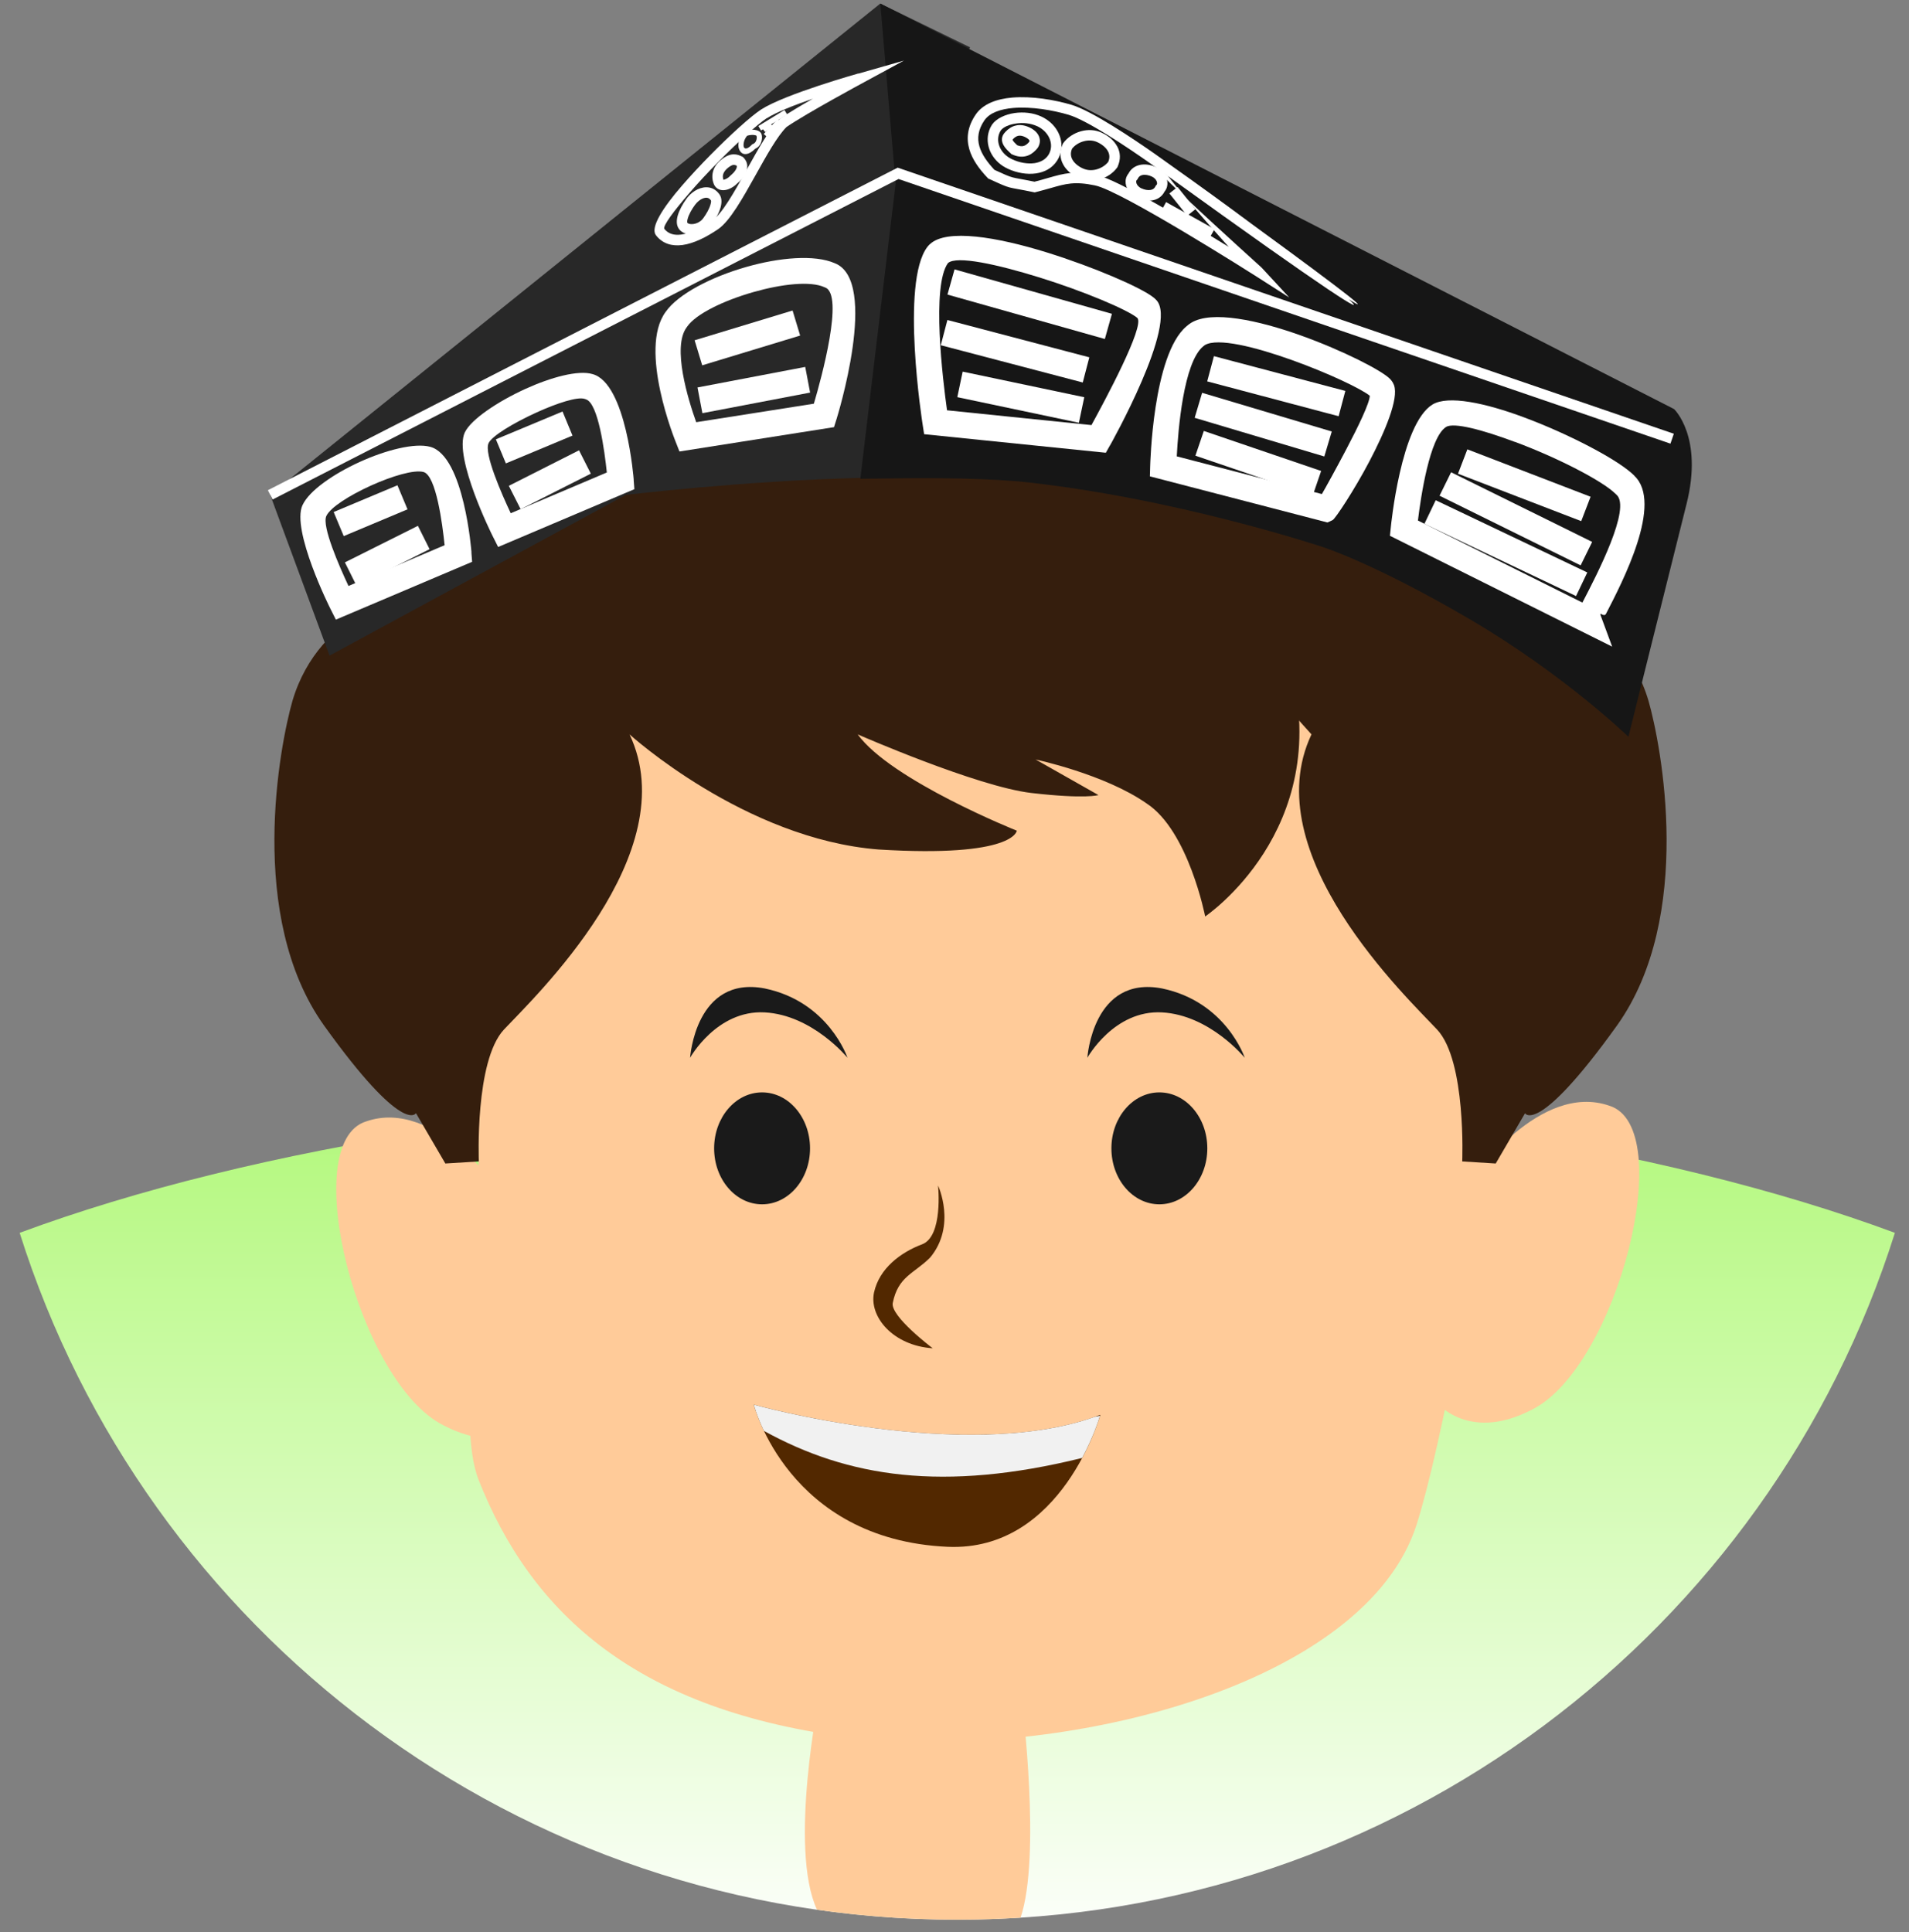 <svg width="83" height="84" viewBox="0 0 83 84" fill="none" xmlns="http://www.w3.org/2000/svg">
<rect x="0" y="0" width="83" height="84" fill="#808080" stroke="none"/>
<path fill-rule="evenodd" clip-rule="evenodd" d="M82.387 53.599C76.924 70.91 60.739 83.461 41.621 83.461C22.504 83.461 6.319 70.91 0.855 53.599C10.982 49.845 25.497 47.493 41.622 47.493C57.746 47.493 72.261 49.844 82.387 53.599Z" fill="url(#paint0_linear_564_15241)"/>
<path fill-rule="evenodd" clip-rule="evenodd" d="M44.372 83.374C43.462 83.432 42.545 83.461 41.621 83.461C39.551 83.461 37.514 83.314 35.523 83.029C34.275 80.365 35.631 73.688 35.631 73.688L44.44 74.036C44.44 74.036 45.274 80.709 44.372 83.374Z" fill="#FFCB99"/>
<path fill-rule="evenodd" clip-rule="evenodd" d="M19.75 27.556C19.75 27.556 20.561 39.263 20.794 49.812C20.911 55.722 19.867 61.867 20.794 64.3C23.114 70.211 27.749 74.384 37.023 75.545C46.411 76.589 59.393 73.226 61.596 66.271C63.798 59.317 67.74 31.96 67.74 31.96C67.74 31.96 42.703 13.067 19.75 27.556Z" fill="#FFCB99"/>
<path fill-rule="evenodd" clip-rule="evenodd" d="M64.058 51.201C64.058 51.201 66.957 47.028 69.969 48.072C72.981 48.999 70.317 59.431 66.609 61.285C63.71 62.791 62.321 60.82 62.321 60.82L64.061 51.198L64.058 51.201Z" fill="#FFCB99"/>
<path fill-rule="evenodd" clip-rule="evenodd" d="M21.833 51.884C21.833 51.884 18.935 47.71 15.922 48.754C12.91 49.681 15.575 60.114 19.283 61.968C22.181 63.474 23.571 61.505 23.571 61.505L21.833 51.884Z" fill="#FFCB99"/>
<path d="M50.407 52.359C51.559 52.359 52.492 51.27 52.492 49.926C52.492 48.582 51.559 47.493 50.407 47.493C49.255 47.493 48.322 48.582 48.322 49.926C48.322 51.27 49.255 52.359 50.407 52.359Z" fill="#1A1A1A"/>
<path fill-rule="evenodd" clip-rule="evenodd" d="M30.005 45.986C30.005 45.986 31.163 43.901 33.251 44.015C35.337 44.132 36.846 45.986 36.846 45.986C36.846 45.986 36.035 43.553 33.251 42.974C30.239 42.395 30.005 45.986 30.005 45.986Z" fill="#1A1A1A"/>
<path d="M33.134 52.359C34.286 52.359 35.219 51.27 35.219 49.926C35.219 48.582 34.286 47.493 33.134 47.493C31.982 47.493 31.049 48.582 31.049 49.926C31.049 51.27 31.982 52.359 33.134 52.359Z" fill="#1A1A1A"/>
<path fill-rule="evenodd" clip-rule="evenodd" d="M47.277 45.986C47.277 45.986 48.436 43.901 50.524 44.015C52.609 44.132 54.118 45.986 54.118 45.986C54.118 45.986 53.308 43.553 50.524 42.974C47.508 42.395 47.277 45.986 47.277 45.986Z" fill="#1A1A1A"/>
<path fill-rule="evenodd" clip-rule="evenodd" d="M40.785 51.549C40.785 51.549 41.016 53.751 40.089 54.099C39.162 54.447 38.234 55.143 38.003 56.185C37.772 57.229 38.814 58.504 40.554 58.618C40.554 58.618 38.699 57.226 38.816 56.647C39.047 55.489 39.743 55.372 40.439 54.676C41.598 53.284 40.787 51.546 40.787 51.546L40.785 51.549Z" fill="#522800"/>
<path fill-rule="evenodd" clip-rule="evenodd" d="M32.775 61.07C32.775 61.07 42.174 63.694 47.84 61.511C47.84 61.511 46.183 67.469 41.202 67.249C34.255 66.938 32.775 61.072 32.775 61.072V61.07Z" fill="#522800"/>
<path fill-rule="evenodd" clip-rule="evenodd" d="M47.051 63.384C47.535 62.48 47.774 61.729 47.827 61.551C47.753 61.566 47.676 61.583 47.601 61.598C41.914 63.62 32.775 61.07 32.775 61.07C32.775 61.07 32.892 61.535 33.214 62.209C36.864 64.223 41.002 64.879 47.051 63.386V63.384Z" fill="#F1F1F1"/>
<path fill-rule="evenodd" clip-rule="evenodd" d="M18.088 48.401L19.363 50.585L20.819 50.494C20.819 50.494 20.638 46.127 21.91 44.762C23.186 43.396 29.827 37.116 27.372 31.928C27.372 31.928 32.377 36.479 38.203 36.933C44.119 37.297 44.209 36.115 44.209 36.115C44.209 36.115 38.747 33.931 37.291 31.928C37.291 31.928 42.48 34.202 44.846 34.476C47.213 34.749 47.758 34.566 47.758 34.566L45.027 33.02C45.027 33.02 48.032 33.657 49.851 34.93C51.671 36.112 52.399 39.844 52.399 39.844C52.399 39.844 57.951 36.112 56.131 29.014C54.312 22.006 44.209 20.186 44.209 20.186C44.209 20.186 37.111 19.095 39.021 20.186C39.021 20.186 49.123 18.003 40.567 17.82C32.013 17.636 22.365 18.638 17.904 25.738C17.904 25.738 13.901 26.466 12.716 30.47C12.169 32.38 10.713 39.844 14.082 44.576C17.541 49.4 18.085 48.398 18.085 48.398L18.088 48.401Z" fill="#351E0D"/>
<path fill-rule="evenodd" clip-rule="evenodd" d="M66.306 48.401L65.031 50.585L63.575 50.494C63.575 50.494 63.758 46.124 62.483 44.762C61.208 43.396 54.564 37.116 57.021 31.928C52.532 26.992 47.057 19.225 45.373 20.189C45.373 20.189 35.27 18.005 43.827 17.822C52.38 17.639 62.029 18.64 66.487 25.741C66.487 25.741 70.49 26.469 71.675 30.472C72.222 32.382 73.678 39.847 70.309 44.578C66.85 49.403 66.306 48.401 66.306 48.401Z" fill="#351E0D"/>
<path fill-rule="evenodd" clip-rule="evenodd" d="M14.329 28.504L27.213 21.517C27.213 21.517 32.279 20.901 37.525 20.773L39.058 7.948L42.177 2.059L38.272 0.156L11.747 21.512L14.326 28.501L14.329 28.504Z" fill="#282828"/>
<path fill-rule="evenodd" clip-rule="evenodd" d="M57.595 23.812C57.595 23.812 59.811 24.527 63.897 26.918C67.985 29.309 70.801 32.032 70.801 32.032C70.801 32.032 72.597 24.822 73.33 21.902C74.063 18.986 72.785 17.785 72.785 17.785L38.275 0.156L38.939 7.99L37.406 20.816C39.762 20.781 42.119 20.75 44.273 20.927C51.076 21.621 57.595 23.81 57.595 23.81V23.812Z" fill="#161616"/>
<path d="M72.775 18.858L39.029 7.289L11.646 21.313L11.853 21.717L39.066 7.783L72.628 19.288L72.775 18.858Z" fill="white"/>
<path d="M71.061 20.683C70.397 20.011 68.237 18.88 66.258 18.144C64.576 17.517 62.956 17.174 62.281 17.588C60.902 18.436 60.475 22.891 60.472 22.904L60.432 23.294L70.094 28.113L69.597 26.767C69.52 26.554 69.735 26.862 69.828 26.682C70.548 25.29 72.323 21.871 71.058 20.686L71.061 20.683ZM65.865 19.209C67.711 19.897 69.685 20.909 70.251 21.48L70.282 21.509C70.936 22.081 69.432 24.981 68.821 26.158L68.8 26.198L61.649 22.63C61.771 21.629 62.156 19.002 62.876 18.561C63.214 18.354 64.47 18.691 65.862 19.212L65.865 19.209Z" fill="white"/>
<path d="M60.546 16.616C60.515 16.566 60.483 16.523 60.451 16.489L60.448 16.486C60.108 16.119 58.376 15.235 56.57 14.589C54.705 13.922 52.683 13.484 51.785 14.037C51.714 14.082 51.645 14.132 51.581 14.191C50.112 15.439 50.011 20.245 50.008 20.258L49.995 20.71L57.715 22.715C57.789 22.681 57.874 22.649 57.946 22.607C58.063 22.54 58.873 21.323 59.537 20.062C60.217 18.768 60.823 17.331 60.61 16.749H60.613C60.597 16.709 60.578 16.669 60.554 16.627L60.544 16.613L60.546 16.616ZM56.187 15.66C57.746 16.218 59.181 16.903 59.556 17.206C59.55 17.517 59.056 18.542 58.533 19.536C58.081 20.394 57.654 21.169 57.473 21.48L51.164 19.841C51.222 18.701 51.456 15.747 52.322 15.051L52.38 15.006C52.93 14.669 54.591 15.086 56.187 15.66ZM59.548 17.145L59.55 17.153L59.545 17.145H59.548Z" fill="white"/>
<path d="M49.45 13.824C49.782 14.175 48.029 17.434 47.455 18.481L41.175 17.838C40.989 16.499 40.495 12.438 41.215 11.439C41.59 11.101 43.367 11.497 45.179 12.058C47.105 12.655 48.991 13.452 49.44 13.814L49.45 13.822V13.824ZM48.263 19.363C48.271 19.347 51.249 14.071 50.276 13.046C50.242 13.009 50.199 12.971 50.152 12.932C49.612 12.499 47.554 11.609 45.511 10.974C43.362 10.307 41.151 9.93 40.429 10.618H40.426C40.397 10.644 40.365 10.682 40.331 10.721L40.32 10.735C39.141 12.283 40.11 18.428 40.113 18.447L40.179 18.877L48.08 19.684L48.26 19.363H48.263ZM41.21 11.441L41.207 11.444L41.21 11.441Z" fill="white"/>
<path d="M35.881 12.501C36.702 12.823 35.719 16.422 35.386 17.551L30.27 18.356C29.927 17.397 29.205 15.083 29.861 14.223L29.874 14.204C30.259 13.646 31.466 13.067 32.751 12.7C33.984 12.347 35.238 12.206 35.849 12.488L35.881 12.501ZM36.369 18.229C36.375 18.213 38.253 12.209 36.295 11.444C35.416 11.059 33.88 11.194 32.438 11.609C30.937 12.036 29.481 12.783 28.942 13.559C27.738 15.187 29.37 19.19 29.375 19.203L29.542 19.629L36.261 18.571L36.367 18.234L36.369 18.229Z" fill="white"/>
<path d="M25.468 17.36C26.012 17.509 26.288 19.634 26.384 20.542L22.206 22.314C21.804 21.459 21.039 19.716 21.241 19.273V19.27C21.385 18.956 22.317 18.393 23.313 17.939C24.216 17.527 25.114 17.235 25.425 17.344L25.465 17.357L25.468 17.36ZM27.553 20.858C27.553 20.848 27.237 16.667 25.765 16.265C25.141 16.077 23.951 16.404 22.848 16.906C21.645 17.453 20.471 18.239 20.21 18.8H20.208C19.708 19.886 21.414 23.297 21.419 23.305L21.658 23.781L27.582 21.268L27.55 20.858H27.553Z" fill="white"/>
<path d="M61.931 22.774L68.524 25.914L69.013 24.888L62.422 21.748L61.931 22.774Z" fill="white"/>
<path d="M62.589 21.552L68.723 24.58L69.225 23.56L63.091 20.532L62.589 21.552Z" fill="white"/>
<path d="M63.391 20.596L68.749 22.657L69.156 21.597L63.798 19.536L63.391 20.596Z" fill="white"/>
<path d="M57.441 20.476L52.34 18.736L51.974 19.812L57.074 21.549L57.441 20.476Z" fill="white"/>
<path d="M51.942 18.165L57.579 19.846L57.903 18.76L52.266 17.078L51.942 18.165Z" fill="white"/>
<path d="M52.487 16.581L58.201 18.096L58.493 16.996L52.779 15.484L52.487 16.581Z" fill="white"/>
<path d="M41.622 17.267L46.908 18.38L47.142 17.27L41.855 16.157L41.622 17.267Z" fill="white"/>
<path d="M40.904 15.009L47.076 16.629L47.362 15.535L41.191 13.912L40.904 15.009Z" fill="white"/>
<path d="M41.194 12.807L48.037 14.738L48.345 13.643L41.502 11.712L41.194 12.807Z" fill="white"/>
<path d="M30.539 17.963L35.222 17.068L35.01 15.952L30.326 16.845L30.539 17.963Z" fill="white"/>
<path d="M30.531 15.883L34.789 14.589L34.46 13.5L30.201 14.794L30.531 15.883Z" fill="white"/>
<path d="M22.636 22.136L25.688 20.593L25.175 19.578L22.123 21.122L22.636 22.136Z" fill="white"/>
<path d="M21.995 20.147L24.891 18.938L24.458 17.891L21.56 19.1L21.995 20.147Z" fill="white"/>
<path d="M18.415 20.521C18.962 20.67 19.238 22.795 19.331 23.704L15.152 25.476C14.751 24.62 13.986 22.878 14.188 22.434C14.364 22.059 15.195 21.536 16.111 21.119C17.041 20.697 18.003 20.41 18.415 20.521ZM20.5 24.02C20.5 24.009 20.184 19.828 18.709 19.427C18.035 19.243 16.776 19.567 15.641 20.083C14.51 20.598 13.444 21.329 13.155 21.958L13.152 21.961C12.653 23.045 14.358 26.456 14.364 26.464L14.603 26.939L20.527 24.426L20.495 24.017L20.5 24.02Z" fill="white"/>
<path d="M15.503 25.468L18.677 23.876L18.17 22.861L14.996 24.45L15.503 25.468Z" fill="white"/>
<path d="M14.945 23.308L17.718 22.144L17.28 21.098L14.507 22.261L14.945 23.308Z" fill="white"/>
<path d="M37.323 3.193C37.315 3.196 34.138 4.088 33.094 4.76C32.876 4.901 32.536 5.18 32.14 5.536C31.383 6.219 30.4 7.204 29.646 8.078C28.833 9.016 28.286 9.866 28.504 10.203C28.514 10.219 28.527 10.235 28.538 10.251C28.83 10.607 29.229 10.711 29.675 10.652C30.164 10.586 30.711 10.312 31.221 9.964C31.739 9.611 32.3 8.601 32.863 7.595C33.328 6.758 33.795 5.921 34.197 5.52C35.089 4.914 37.483 3.621 37.49 3.618L39.3 2.635L37.321 3.201L37.323 3.193ZM33.341 5.14C33.758 4.872 34.558 4.561 35.344 4.29C34.797 4.603 34.26 4.925 33.931 5.148L33.915 5.159L33.899 5.175C33.445 5.618 32.959 6.492 32.47 7.369C31.936 8.33 31.399 9.292 30.969 9.584C30.507 9.898 30.026 10.142 29.617 10.198C29.322 10.238 29.064 10.174 28.886 9.954L28.884 9.951C28.812 9.815 29.308 9.159 29.989 8.373C30.732 7.512 31.699 6.543 32.443 5.871C32.823 5.528 33.142 5.265 33.336 5.137L33.341 5.14Z" fill="white"/>
<path d="M30.903 8.7C30.927 8.721 30.919 8.793 30.892 8.888C30.842 9.072 30.717 9.295 30.579 9.483L30.531 9.542C30.43 9.651 30.297 9.715 30.17 9.736C30.058 9.754 29.957 9.744 29.901 9.701L29.891 9.693C29.867 9.669 29.875 9.598 29.901 9.505C29.952 9.319 30.077 9.098 30.218 8.907C30.265 8.841 30.324 8.782 30.382 8.734C30.47 8.663 30.566 8.615 30.656 8.601C30.722 8.591 30.786 8.599 30.837 8.636C30.852 8.647 30.868 8.663 30.882 8.678L30.903 8.702V8.7ZM31.331 9.008C31.397 8.764 31.381 8.54 31.227 8.384C31.19 8.338 31.147 8.299 31.102 8.267C30.948 8.153 30.762 8.121 30.576 8.153C30.411 8.182 30.244 8.261 30.098 8.378C30.005 8.453 29.92 8.54 29.848 8.641C29.681 8.87 29.529 9.143 29.463 9.385C29.394 9.637 29.415 9.866 29.58 10.023L29.636 10.068C29.793 10.179 30.018 10.222 30.247 10.182C30.462 10.145 30.688 10.039 30.863 9.853C30.895 9.821 30.922 9.786 30.948 9.752C31.115 9.523 31.267 9.247 31.333 9.005L31.331 9.008Z" fill="white"/>
<path d="M32.377 6.907C32.358 6.885 32.34 6.864 32.321 6.846L32.294 6.822L32.263 6.806C32.154 6.755 32.045 6.705 31.888 6.71C31.739 6.715 31.572 6.774 31.365 6.939C31.179 7.087 31.067 7.249 31.014 7.414C30.948 7.616 30.963 7.813 31.03 7.988C31.054 8.054 31.091 8.11 31.139 8.155C31.218 8.23 31.314 8.264 31.418 8.269C31.503 8.272 31.59 8.256 31.675 8.224C31.811 8.174 31.949 8.083 32.053 7.975C32.114 7.927 32.167 7.876 32.212 7.828C32.34 7.693 32.427 7.544 32.467 7.401C32.515 7.223 32.491 7.053 32.374 6.907H32.377ZM32.029 7.199C32.039 7.22 32.039 7.249 32.031 7.284C32.013 7.356 31.96 7.435 31.885 7.518C31.846 7.557 31.803 7.597 31.763 7.632L31.739 7.653C31.681 7.717 31.601 7.77 31.521 7.799C31.495 7.81 31.471 7.815 31.452 7.815C31.426 7.733 31.418 7.645 31.447 7.56C31.476 7.475 31.54 7.385 31.651 7.295C31.768 7.202 31.846 7.17 31.904 7.167C31.941 7.167 31.986 7.183 32.031 7.202L32.029 7.199Z" fill="white"/>
<path d="M32.892 5.908C32.911 5.956 32.908 6.046 32.871 6.131C32.845 6.187 32.8 6.24 32.728 6.266L32.704 6.274L32.685 6.296C32.547 6.442 32.388 6.521 32.34 6.391C32.321 6.341 32.324 6.248 32.353 6.142C32.377 6.062 32.42 5.977 32.483 5.902C32.582 5.871 32.688 5.86 32.773 5.868C32.839 5.876 32.887 5.889 32.895 5.908H32.892ZM33.078 6.224C33.142 6.083 33.142 5.921 33.108 5.828C33.068 5.722 32.948 5.661 32.797 5.642C32.672 5.629 32.518 5.645 32.38 5.695L32.356 5.703L32.337 5.724C32.236 5.833 32.173 5.958 32.138 6.075C32.093 6.229 32.096 6.381 32.127 6.468C32.258 6.819 32.574 6.731 32.834 6.468C32.956 6.415 33.033 6.325 33.081 6.224H33.078Z" fill="white"/>
<path d="M33.089 5.674L34.226 4.978L34.106 4.784L32.972 5.48L33.089 5.674Z" fill="white"/>
<path d="M33.373 5.977L33.971 5.339L33.806 5.183L33.206 5.823L33.373 5.977Z" fill="white"/>
<path d="M33.27 5.743L33.591 5.485L33.45 5.308L33.129 5.565L33.27 5.743Z" fill="white"/>
<path d="M43.005 7.778C44.044 8.256 43.699 8.097 44.934 8.354L44.985 8.365L45.035 8.352C45.29 8.288 45.503 8.227 45.691 8.174C46.339 7.988 46.722 7.876 47.612 8.062C48.778 8.304 54.551 11.973 54.567 11.983L56.054 12.934L54.856 11.638C54.851 11.633 52.919 9.89 51.57 8.623C52.16 9.319 52.853 10.102 53.419 10.732C51.605 9.614 48.563 7.797 47.705 7.619C46.706 7.411 46.281 7.534 45.566 7.738C45.391 7.789 45.2 7.844 44.977 7.9C43.871 7.672 44.151 7.804 43.237 7.385C42.931 7.058 42.681 6.713 42.581 6.357C42.482 6.009 42.525 5.637 42.798 5.236C43.027 4.901 43.5 4.742 44.052 4.694C44.839 4.627 45.771 4.787 46.462 4.991C47.282 5.236 49.044 6.423 49.963 7.069C50.149 7.199 50.306 7.31 50.412 7.387L50.526 7.47C49.91 7.021 50.584 7.693 51.57 8.62C51.27 8.267 50.999 7.935 50.781 7.656C57.877 12.775 59.534 13.811 58.644 13.017C59.648 13.638 58.87 12.982 54.45 9.757C53.31 8.91 52.072 8.009 50.901 7.183L50.678 7.024C50.577 6.949 50.42 6.838 50.223 6.699C49.28 6.038 47.474 4.821 46.589 4.558C45.856 4.34 44.857 4.17 44.012 4.242C43.33 4.301 42.737 4.516 42.421 4.981C42.062 5.509 42.009 6.009 42.142 6.482C42.27 6.931 42.57 7.345 42.936 7.73L42.968 7.765L43.005 7.783V7.778ZM50.778 7.65L50.784 7.656L50.627 7.544L50.778 7.65ZM50.526 7.472L50.558 7.494L50.526 7.472ZM50.558 7.494L50.627 7.544L50.558 7.494Z" fill="white"/>
<path d="M45.083 5.48C45.139 5.507 45.189 5.533 45.234 5.562C45.439 5.695 45.583 5.876 45.652 6.075C45.718 6.264 45.715 6.466 45.63 6.649C45.614 6.684 45.596 6.718 45.577 6.745C45.447 6.944 45.229 7.055 44.98 7.093C44.677 7.135 44.326 7.074 44.013 6.928C43.957 6.901 43.906 6.875 43.861 6.846C43.657 6.713 43.513 6.532 43.444 6.333C43.378 6.144 43.38 5.942 43.465 5.759C43.481 5.727 43.495 5.698 43.51 5.674C43.619 5.525 43.877 5.411 44.182 5.369C44.477 5.326 44.804 5.355 45.083 5.483V5.48ZM45.481 5.18C45.413 5.135 45.343 5.098 45.274 5.066C44.91 4.898 44.491 4.861 44.116 4.914C43.696 4.975 43.322 5.156 43.144 5.403L43.136 5.414C43.101 5.467 43.075 5.517 43.051 5.565C42.915 5.86 42.91 6.181 43.014 6.482C43.115 6.771 43.322 7.037 43.611 7.223C43.68 7.265 43.749 7.305 43.819 7.337C44.209 7.518 44.65 7.595 45.043 7.539C45.418 7.486 45.75 7.31 45.957 6.989C45.992 6.936 46.018 6.885 46.042 6.838C46.178 6.543 46.183 6.221 46.079 5.921C45.978 5.632 45.771 5.366 45.481 5.18Z" fill="white"/>
<path d="M47.71 6.181C47.918 6.277 48.082 6.413 48.17 6.572C48.244 6.707 48.258 6.869 48.183 7.039C48.066 7.188 47.883 7.308 47.676 7.364C47.482 7.417 47.272 7.411 47.084 7.324H47.081C46.874 7.228 46.709 7.093 46.624 6.933C46.55 6.798 46.536 6.636 46.611 6.466C46.727 6.317 46.911 6.197 47.118 6.142C47.312 6.088 47.522 6.094 47.71 6.181ZM48.568 6.357C48.436 6.112 48.199 5.91 47.91 5.775L47.902 5.77C47.609 5.634 47.291 5.626 47.001 5.706C46.688 5.791 46.406 5.98 46.231 6.219L46.215 6.24L46.207 6.258C46.058 6.583 46.082 6.888 46.225 7.151C46.358 7.398 46.597 7.6 46.892 7.738L46.895 7.741C47.187 7.876 47.506 7.884 47.795 7.805C48.109 7.72 48.393 7.531 48.566 7.292L48.582 7.271L48.59 7.252C48.738 6.928 48.715 6.62 48.571 6.357H48.568Z" fill="white"/>
<path d="M49.44 8.607C49.647 8.702 49.88 8.745 50.09 8.713C50.316 8.678 50.515 8.559 50.63 8.333C50.661 8.296 50.688 8.253 50.707 8.211C50.768 8.078 50.773 7.932 50.733 7.789C50.696 7.661 50.619 7.534 50.507 7.43C50.438 7.366 50.356 7.308 50.26 7.265C50.037 7.164 49.785 7.122 49.562 7.17C49.355 7.215 49.176 7.332 49.068 7.539C49.036 7.576 49.012 7.619 48.991 7.661C48.929 7.791 48.924 7.94 48.964 8.083C49.001 8.211 49.078 8.338 49.187 8.442C49.256 8.508 49.339 8.564 49.434 8.609L49.44 8.607ZM49.631 8.192C49.583 8.171 49.541 8.142 49.506 8.107C49.455 8.062 49.424 8.009 49.408 7.956C49.397 7.916 49.397 7.879 49.41 7.85C49.413 7.839 49.421 7.828 49.431 7.82L49.458 7.794L49.474 7.759C49.511 7.677 49.583 7.629 49.665 7.611C49.788 7.584 49.939 7.611 50.077 7.674C50.125 7.696 50.167 7.725 50.202 7.759C50.252 7.805 50.284 7.858 50.3 7.911C50.311 7.951 50.311 7.988 50.298 8.017C50.292 8.028 50.287 8.038 50.276 8.046L50.25 8.073L50.234 8.107C50.191 8.198 50.114 8.245 50.021 8.259C49.902 8.277 49.761 8.251 49.633 8.19L49.631 8.192Z" fill="white"/>
<path d="M50.478 9.186L52.582 10.357L52.805 9.962L50.699 8.787L50.478 9.186Z" fill="white"/>
<path d="M50.842 8.41L51.618 9.38L51.974 9.096L51.198 8.129L50.842 8.41Z" fill="white"/>
<path d="M44.007 6.713C44.225 6.814 44.419 6.832 44.594 6.792C44.769 6.753 44.916 6.652 45.046 6.513C45.099 6.46 45.139 6.402 45.165 6.341C45.216 6.229 45.226 6.115 45.197 6.001C45.17 5.897 45.112 5.799 45.022 5.714C44.95 5.647 44.86 5.586 44.751 5.536C44.533 5.435 44.339 5.416 44.161 5.459C43.986 5.499 43.84 5.6 43.709 5.738C43.523 5.934 43.532 6.126 43.632 6.312C43.704 6.444 43.826 6.559 43.946 6.67L43.972 6.697L44.007 6.713ZM44.49 6.349C44.419 6.365 44.331 6.357 44.227 6.314C44.145 6.237 44.068 6.16 44.033 6.099C44.026 6.083 44.026 6.067 44.041 6.051C44.111 5.977 44.185 5.924 44.267 5.905C44.347 5.887 44.443 5.9 44.559 5.953C44.623 5.985 44.674 6.017 44.711 6.049C44.737 6.075 44.754 6.096 44.759 6.115C44.761 6.126 44.759 6.136 44.754 6.152C44.745 6.168 44.735 6.184 44.716 6.203C44.647 6.277 44.573 6.33 44.49 6.349Z" fill="white"/>
<defs>
<linearGradient id="paint0_linear_564_15241" x1="41.621" y1="47.493" x2="41.621" y2="85.341" gradientUnits="userSpaceOnUse">
<stop stop-color="#B1F879"/>
<stop offset="1" stop-color="white"/>
</linearGradient>
</defs>
</svg>
